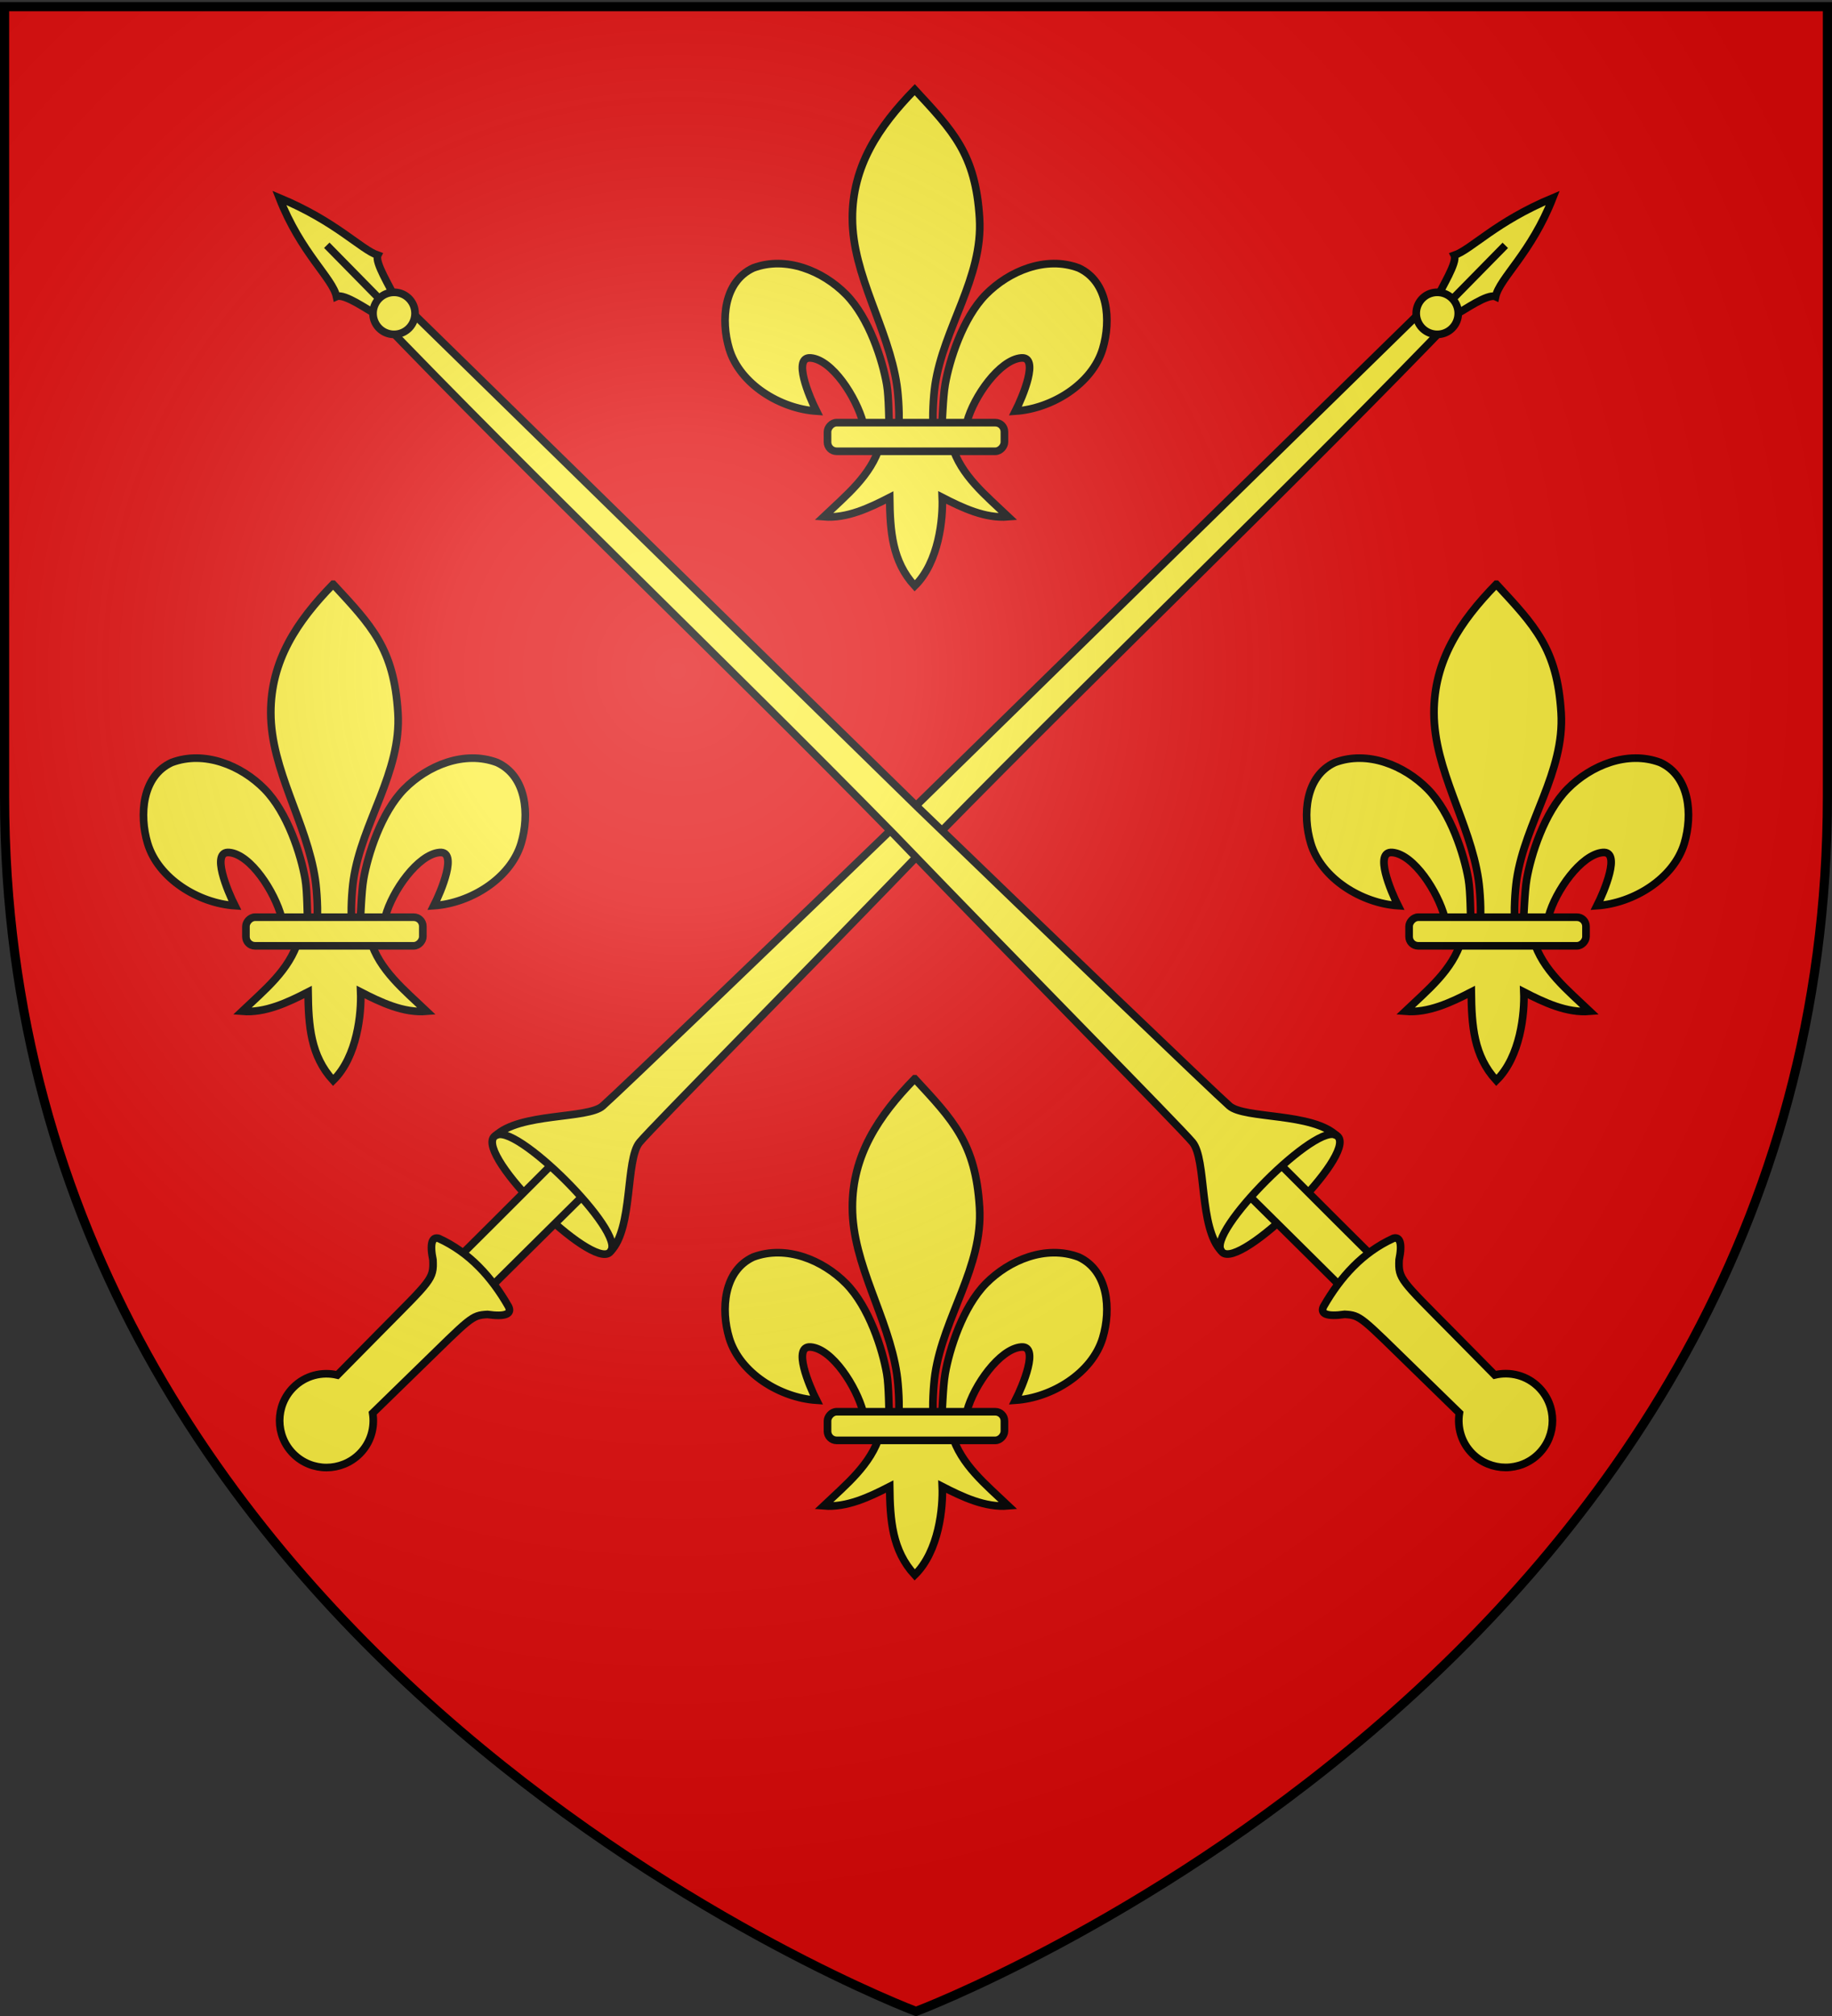<svg xmlns="http://www.w3.org/2000/svg" xmlns:xlink="http://www.w3.org/1999/xlink" width="600" height="660" version="1.0"><rect width="100%" height="100%" fill="#333333" stroke="none"/><desc>Flag of Canton of Valais (Wallis)</desc><defs><radialGradient xlink:href="#a" id="b" cx="221.445" cy="226.331" r="300" fx="221.445" fy="226.331" gradientTransform="matrix(1.353 0 0 1.349 -77.63 -85.747)" gradientUnits="userSpaceOnUse"/><linearGradient id="a"><stop offset="0" style="stop-color:white;stop-opacity:.314"/><stop offset=".19" style="stop-color:white;stop-opacity:.251"/><stop offset=".6" style="stop-color:#6b6b6b;stop-opacity:.125"/><stop offset="1" style="stop-color:black;stop-opacity:.125"/></linearGradient></defs><g style="display:inline"><path d="M300 658.5s298.5-112.32 298.5-397.772V2.176H1.5v258.552C1.5 546.18 300 658.5 300 658.5" style="fill:#e20909;fill-opacity:1;fill-rule:evenodd;stroke:none;stroke-width:1px;stroke-linecap:butt;stroke-linejoin:miter;stroke-opacity:1"/><g style="stroke:#000;stroke-width:1.844;stroke-miterlimit:4;stroke-dasharray:none;stroke-opacity:1"><g style="stroke:#000;stroke-width:1.844;stroke-miterlimit:4;stroke-dasharray:none;stroke-opacity:1"><g style="stroke:#000;stroke-width:1.844;stroke-miterlimit:4;stroke-dasharray:none;stroke-opacity:1;display:inline"><g style="stroke:#000;stroke-width:1.844;stroke-miterlimit:4;stroke-dasharray:none;stroke-opacity:1"><path d="M-472.205 400.705c.004-8.227 39.388-8.278 39.5 0-.143 5.993-39.258 6.322-39.5 0z" style="fill:#fcef3c;fill-opacity:1;fill-rule:evenodd;stroke:#000;stroke-width:1.844;stroke-linecap:butt;stroke-linejoin:miter;stroke-miterlimit:4;stroke-dasharray:none;stroke-opacity:1" transform="rotate(45 -32.57 1426)scale(1.356)"/><path d="m-457.602 383.336 10.725.002-.158 31.121c-.042 3.46-.06 16.052-.016 18.003.043 1.95-10.766 1.895-10.669-.155s.118-14.137.118-17.848z" style="fill:#fcef3c;fill-opacity:1;stroke:#000;stroke-width:1.844;stroke-miterlimit:4;stroke-dasharray:none;stroke-opacity:1" transform="rotate(45 -32.57 1426)scale(1.356)"/><path d="M-452.625 425.5c-3.933-.017-7.853.6-11.687 2.031-1.42.79-.728 2.38 2.718 4.656 3.44 3.147 3.119 3.694 3.219 21.157l.094 14.812c-3.237 1.995-5.407 5.547-5.406 9.625 0 6.253 5.09 11.344 11.343 11.344s11.313-5.091 11.313-11.344c0-3.78-1.87-7.098-4.719-9.156l.188-14.75c.242-18.495-.024-18.8 2.562-21.687 3.59-2.69 4.135-4.37 2.188-4.97-3.93-1.068-7.88-1.7-11.813-1.718zM-472.124 400.413c.1-8.159 12.9-18.65 13.22-23.495.33-5.007 1.505-61.692 2.239-103.751l1.974-177.919c-.566-.876-2.186-8.386-3.994-8.998 1.929-3.962 1.348-12.84 7.026-26.613 5.747 13.137 4.602 22.795 7.085 26.613-1.954.739-3.116 8.042-3.601 9.195 1.147 55.556-.373 119.92.214 178.18.845 44.175 1.128 98.403 1.569 103.182.501 5.43 13.583 15.694 13.657 23.606-.186-5.944-39.366-5.924-39.39 0zM-451.52 94.116l-.157-18.284z" style="fill:#fcef3c;fill-opacity:1;stroke:#000;stroke-width:1.844;stroke-miterlimit:4;stroke-dasharray:none;stroke-opacity:1" transform="rotate(45 -32.57 1426)scale(1.356)"/><path d="M-425.335 103.351a5.906 5.906 0 1 1-11.812 0 5.906 5.906 0 1 1 11.812 0z" style="fill:#fcef3c;fill-rule:evenodd;stroke:#000;stroke-width:2.145;stroke-linecap:butt;stroke-linejoin:miter;stroke-miterlimit:4;stroke-dasharray:none;stroke-opacity:1" transform="scale(1.165)rotate(45 4.864 1103.982)"/></g></g></g><g style="stroke:#000;stroke-width:1.844;stroke-miterlimit:4;stroke-dasharray:none;stroke-opacity:1"><g style="stroke:#000;stroke-width:1.844;stroke-miterlimit:4;stroke-dasharray:none;stroke-opacity:1;display:inline"><g style="stroke:#000;stroke-width:1.844;stroke-miterlimit:4;stroke-dasharray:none;stroke-opacity:1"><path d="M-472.205 400.705c.004-8.227 39.388-8.278 39.5 0-.143 5.993-39.258 6.322-39.5 0z" style="fill:#fcef3c;fill-opacity:1;fill-rule:evenodd;stroke:#000;stroke-width:1.844;stroke-linecap:butt;stroke-linejoin:miter;stroke-miterlimit:4;stroke-dasharray:none;stroke-opacity:1" transform="scale(-1.356 1.356)rotate(45 -245.24 517.467)"/><path d="m-457.602 383.336 10.725.002-.158 31.121c-.042 3.46-.06 16.052-.016 18.003.043 1.95-10.766 1.895-10.669-.155s.118-14.137.118-17.848z" style="fill:#fcef3c;fill-opacity:1;stroke:#000;stroke-width:1.844;stroke-miterlimit:4;stroke-dasharray:none;stroke-opacity:1" transform="scale(-1.356 1.356)rotate(45 -245.24 517.467)"/><path d="M-452.625 425.5c-3.933-.017-7.853.6-11.687 2.031-1.42.79-.728 2.38 2.718 4.656 3.44 3.147 3.119 3.694 3.219 21.157l.094 14.812c-3.237 1.995-5.407 5.547-5.406 9.625 0 6.253 5.09 11.344 11.343 11.344s11.313-5.091 11.313-11.344c0-3.78-1.87-7.098-4.719-9.156l.188-14.75c.242-18.495-.024-18.8 2.562-21.687 3.59-2.69 4.135-4.37 2.188-4.97-3.93-1.068-7.88-1.7-11.813-1.718zM-472.124 400.413c.1-8.159 12.9-18.65 13.22-23.495.33-5.007 1.505-61.692 2.239-103.751l1.974-177.919c-.566-.876-2.186-8.386-3.994-8.998 1.929-3.962 1.348-12.84 7.026-26.613 5.747 13.137 4.602 22.795 7.085 26.613-1.954.739-3.116 8.042-3.601 9.195 1.147 55.556-.373 119.92.214 178.18.845 44.175 1.128 98.403 1.569 103.182.501 5.43 13.583 15.694 13.657 23.606-.186-5.944-39.366-5.924-39.39 0zM-451.52 94.116l-.157-18.284z" style="fill:#fcef3c;fill-opacity:1;stroke:#000;stroke-width:1.844;stroke-miterlimit:4;stroke-dasharray:none;stroke-opacity:1" transform="scale(-1.356 1.356)rotate(45 -245.24 517.467)"/><path d="M-425.335 103.351a5.906 5.906 0 1 1-11.812 0 5.906 5.906 0 1 1 11.812 0z" style="fill:#fcef3c;fill-rule:evenodd;stroke:#000;stroke-width:2.145;stroke-linecap:butt;stroke-linejoin:miter;stroke-miterlimit:4;stroke-dasharray:none;stroke-opacity:1" transform="scale(-1.165 1.165)rotate(45 -252.546 482.54)"/></g></g></g></g><g style="stroke:#000;stroke-width:18.123;stroke-miterlimit:4;stroke-dasharray:none;stroke-opacity:1;display:inline"><g style="stroke:#000;stroke-width:5.872;stroke-miterlimit:4;stroke-dasharray:none;stroke-opacity:1;display:inline" transform="matrix(.426 0 0 .426 320.078 340.359)"><path d="M-48.097-730.047C-18.635-698.2-1.31-680.639 1.716-631.226c2.8 45.728-27.63 83.959-34.188 128.188-1.244 8.39-2.311 25.513-1.187 32.458.832 5.143 3.392 20.855 6.187 1.414.575-3.999.987-24.06 2.75-34.247 3.212-18.561 13.498-51.199 31.344-69.281 17.838-18.075 46.104-29.799 71.312-20.344 22.84 10.538 25 40.3 18.5 62.062-8.138 27.256-39.24 46.12-67.125 47.97 5.526-10.927 18.75-42.114 4.407-40.876-16.603 1.433-36.463 29.681-41.633 49.06-1.947 7.297-1.16 18.627-11.586 18.159 6.875 23.228 26.28 38.598 43.281 54.812-17.722 1.474-35.255-6.867-50.719-14.812.654 15.925-2.437 49.567-21.156 67.937-17.375-18.916-18.956-41.986-19.281-67.937-15.463 7.945-32.996 16.286-50.719 14.812 17.001-16.214 36.407-31.584 43.281-54.812-10.425.468-11.052-10.155-13-17.453-5.17-19.377-23.616-48.333-40.218-49.766-14.344-1.238-1.12 29.949 4.406 40.875-27.884-1.848-58.986-20.713-67.125-47.969-6.499-21.762-4.34-51.524 18.5-62.062 25.208-9.455 53.474 2.27 71.312 20.344 17.846 18.082 28.132 50.72 31.344 69.281 1.763 10.187 1.468 28.834 2.043 32.833 2.796 19.441 6.062 5.143 6.895 0 1.124-6.945.056-24.069-1.188-32.458-6.559-44.23-34.109-84.015-34.187-128.188-.07-39.886 19.983-70.234 47.937-98.82z" style="fill:#fcef3c;fill-opacity:1;fill-rule:evenodd;stroke:#000;stroke-width:5.872;stroke-linecap:butt;stroke-linejoin:miter;stroke-miterlimit:4;stroke-dasharray:none;stroke-opacity:1"/><rect width="136" height="22" x="-20.841" y="-474.154" rx="7.012" ry="7.012" style="fill:#fcef3c;fill-opacity:1;fill-rule:evenodd;stroke:#000;stroke-width:5.872;stroke-linejoin:round;stroke-miterlimit:4;stroke-dasharray:none;stroke-opacity:1" transform="scale(-1 1)"/></g></g><g style="stroke:#000;stroke-width:18.123;stroke-miterlimit:4;stroke-dasharray:none;stroke-opacity:1;display:inline"><g style="stroke:#000;stroke-width:5.872;stroke-miterlimit:4;stroke-dasharray:none;stroke-opacity:1;display:inline" transform="matrix(.426 0 0 .426 320.078 664.168)"><path d="M-48.097-730.047C-18.635-698.2-1.31-680.639 1.716-631.226c2.8 45.728-27.63 83.959-34.188 128.188-1.244 8.39-2.311 25.513-1.187 32.458.832 5.143 3.392 20.855 6.187 1.414.575-3.999.987-24.06 2.75-34.247 3.212-18.561 13.498-51.199 31.344-69.281 17.838-18.075 46.104-29.799 71.312-20.344 22.84 10.538 25 40.3 18.5 62.062-8.138 27.256-39.24 46.12-67.125 47.97 5.526-10.927 18.75-42.114 4.407-40.876-16.603 1.433-36.463 29.681-41.633 49.06-1.947 7.297-1.16 18.627-11.586 18.159 6.875 23.228 26.28 38.598 43.281 54.812-17.722 1.474-35.255-6.867-50.719-14.812.654 15.925-2.437 49.567-21.156 67.937-17.375-18.916-18.956-41.986-19.281-67.937-15.463 7.945-32.996 16.286-50.719 14.812 17.001-16.214 36.407-31.584 43.281-54.812-10.425.468-11.052-10.155-13-17.453-5.17-19.377-23.616-48.333-40.218-49.766-14.344-1.238-1.12 29.949 4.406 40.875-27.884-1.848-58.986-20.713-67.125-47.969-6.499-21.762-4.34-51.524 18.5-62.062 25.208-9.455 53.474 2.27 71.312 20.344 17.846 18.082 28.132 50.72 31.344 69.281 1.763 10.187 1.468 28.834 2.043 32.833 2.796 19.441 6.062 5.143 6.895 0 1.124-6.945.056-24.069-1.188-32.458-6.559-44.23-34.109-84.015-34.187-128.188-.07-39.886 19.983-70.234 47.937-98.82z" style="fill:#fcef3c;fill-opacity:1;fill-rule:evenodd;stroke:#000;stroke-width:5.872;stroke-linecap:butt;stroke-linejoin:miter;stroke-miterlimit:4;stroke-dasharray:none;stroke-opacity:1"/><rect width="136" height="22" x="-20.841" y="-474.154" rx="7.012" ry="7.012" style="fill:#fcef3c;fill-opacity:1;fill-rule:evenodd;stroke:#000;stroke-width:5.872;stroke-linejoin:round;stroke-miterlimit:4;stroke-dasharray:none;stroke-opacity:1" transform="scale(-1 1)"/></g></g><g style="stroke:#000;stroke-width:2.5;stroke-miterlimit:4;stroke-dasharray:none;stroke-opacity:1"><g style="stroke:#000;stroke-width:18.123;stroke-miterlimit:4;stroke-dasharray:none;stroke-opacity:1;display:inline"><g style="stroke:#000;stroke-width:5.872;stroke-miterlimit:4;stroke-dasharray:none;stroke-opacity:1;display:inline" transform="matrix(.426 0 0 .426 510.555 502.263)"><path d="M-48.097-730.047C-18.635-698.2-1.31-680.639 1.716-631.226c2.8 45.728-27.63 83.959-34.188 128.188-1.244 8.39-2.311 25.513-1.187 32.458.832 5.143 3.392 20.855 6.187 1.414.575-3.999.987-24.06 2.75-34.247 3.212-18.561 13.498-51.199 31.344-69.281 17.838-18.075 46.104-29.799 71.312-20.344 22.84 10.538 25 40.3 18.5 62.062-8.138 27.256-39.24 46.12-67.125 47.97 5.526-10.927 18.75-42.114 4.407-40.876-16.603 1.433-36.463 29.681-41.633 49.06-1.947 7.297-1.16 18.627-11.586 18.159 6.875 23.228 26.28 38.598 43.281 54.812-17.722 1.474-35.255-6.867-50.719-14.812.654 15.925-2.437 49.567-21.156 67.937-17.375-18.916-18.956-41.986-19.281-67.937-15.463 7.945-32.996 16.286-50.719 14.812 17.001-16.214 36.407-31.584 43.281-54.812-10.425.468-11.052-10.155-13-17.453-5.17-19.377-23.616-48.333-40.218-49.766-14.344-1.238-1.12 29.949 4.406 40.875-27.884-1.848-58.986-20.713-67.125-47.969-6.499-21.762-4.34-51.524 18.5-62.062 25.208-9.455 53.474 2.27 71.312 20.344 17.846 18.082 28.132 50.72 31.344 69.281 1.763 10.187 1.468 28.834 2.043 32.833 2.796 19.441 6.062 5.143 6.895 0 1.124-6.945.056-24.069-1.188-32.458-6.559-44.23-34.109-84.015-34.187-128.188-.07-39.886 19.983-70.234 47.937-98.82z" style="fill:#fcef3c;fill-opacity:1;fill-rule:evenodd;stroke:#000;stroke-width:5.872;stroke-linecap:butt;stroke-linejoin:miter;stroke-miterlimit:4;stroke-dasharray:none;stroke-opacity:1"/><rect width="136" height="22" x="-20.841" y="-474.154" rx="7.012" ry="7.012" style="fill:#fcef3c;fill-opacity:1;fill-rule:evenodd;stroke:#000;stroke-width:5.872;stroke-linejoin:round;stroke-miterlimit:4;stroke-dasharray:none;stroke-opacity:1" transform="scale(-1 1)"/></g></g><g style="stroke:#000;stroke-width:18.123;stroke-miterlimit:4;stroke-dasharray:none;stroke-opacity:1;display:inline"><g style="stroke:#000;stroke-width:5.872;stroke-miterlimit:4;stroke-dasharray:none;stroke-opacity:1;display:inline" transform="matrix(.426 0 0 .426 129.602 502.263)"><path d="M-48.097-730.047C-18.635-698.2-1.31-680.639 1.716-631.226c2.8 45.728-27.63 83.959-34.188 128.188-1.244 8.39-2.311 25.513-1.187 32.458.832 5.143 3.392 20.855 6.187 1.414.575-3.999.987-24.06 2.75-34.247 3.212-18.561 13.498-51.199 31.344-69.281 17.838-18.075 46.104-29.799 71.312-20.344 22.84 10.538 25 40.3 18.5 62.062-8.138 27.256-39.24 46.12-67.125 47.97 5.526-10.927 18.75-42.114 4.407-40.876-16.603 1.433-36.463 29.681-41.633 49.06-1.947 7.297-1.16 18.627-11.586 18.159 6.875 23.228 26.28 38.598 43.281 54.812-17.722 1.474-35.255-6.867-50.719-14.812.654 15.925-2.437 49.567-21.156 67.937-17.375-18.916-18.956-41.986-19.281-67.937-15.463 7.945-32.996 16.286-50.719 14.812 17.001-16.214 36.407-31.584 43.281-54.812-10.425.468-11.052-10.155-13-17.453-5.17-19.377-23.616-48.333-40.218-49.766-14.344-1.238-1.12 29.949 4.406 40.875-27.884-1.848-58.986-20.713-67.125-47.969-6.499-21.762-4.34-51.524 18.5-62.062 25.208-9.455 53.474 2.27 71.312 20.344 17.846 18.082 28.132 50.72 31.344 69.281 1.763 10.187 1.468 28.834 2.043 32.833 2.796 19.441 6.062 5.143 6.895 0 1.124-6.945.056-24.069-1.188-32.458-6.559-44.23-34.109-84.015-34.187-128.188-.07-39.886 19.983-70.234 47.937-98.82z" style="fill:#fcef3c;fill-opacity:1;fill-rule:evenodd;stroke:#000;stroke-width:5.872;stroke-linecap:butt;stroke-linejoin:miter;stroke-miterlimit:4;stroke-dasharray:none;stroke-opacity:1"/><rect width="136" height="22" x="-20.841" y="-474.154" rx="7.012" ry="7.012" style="fill:#fcef3c;fill-opacity:1;fill-rule:evenodd;stroke:#000;stroke-width:5.872;stroke-linejoin:round;stroke-miterlimit:4;stroke-dasharray:none;stroke-opacity:1" transform="scale(-1 1)"/></g></g></g></g><path d="M300 658.5s298.5-112.32 298.5-397.772V2.176H1.5v258.552C1.5 546.18 300 658.5 300 658.5" style="opacity:1;fill:url(#b);fill-opacity:1;fill-rule:evenodd;stroke:none;stroke-width:1px;stroke-linecap:butt;stroke-linejoin:miter;stroke-opacity:1"/><path d="M300 658.5S1.5 546.18 1.5 260.728V2.176h597v258.552C598.5 546.18 300 658.5 300 658.5z" style="opacity:1;fill:none;fill-opacity:1;fill-rule:evenodd;stroke:#000;stroke-width:3;stroke-linecap:butt;stroke-linejoin:miter;stroke-miterlimit:4;stroke-dasharray:none;stroke-opacity:1"/></svg>